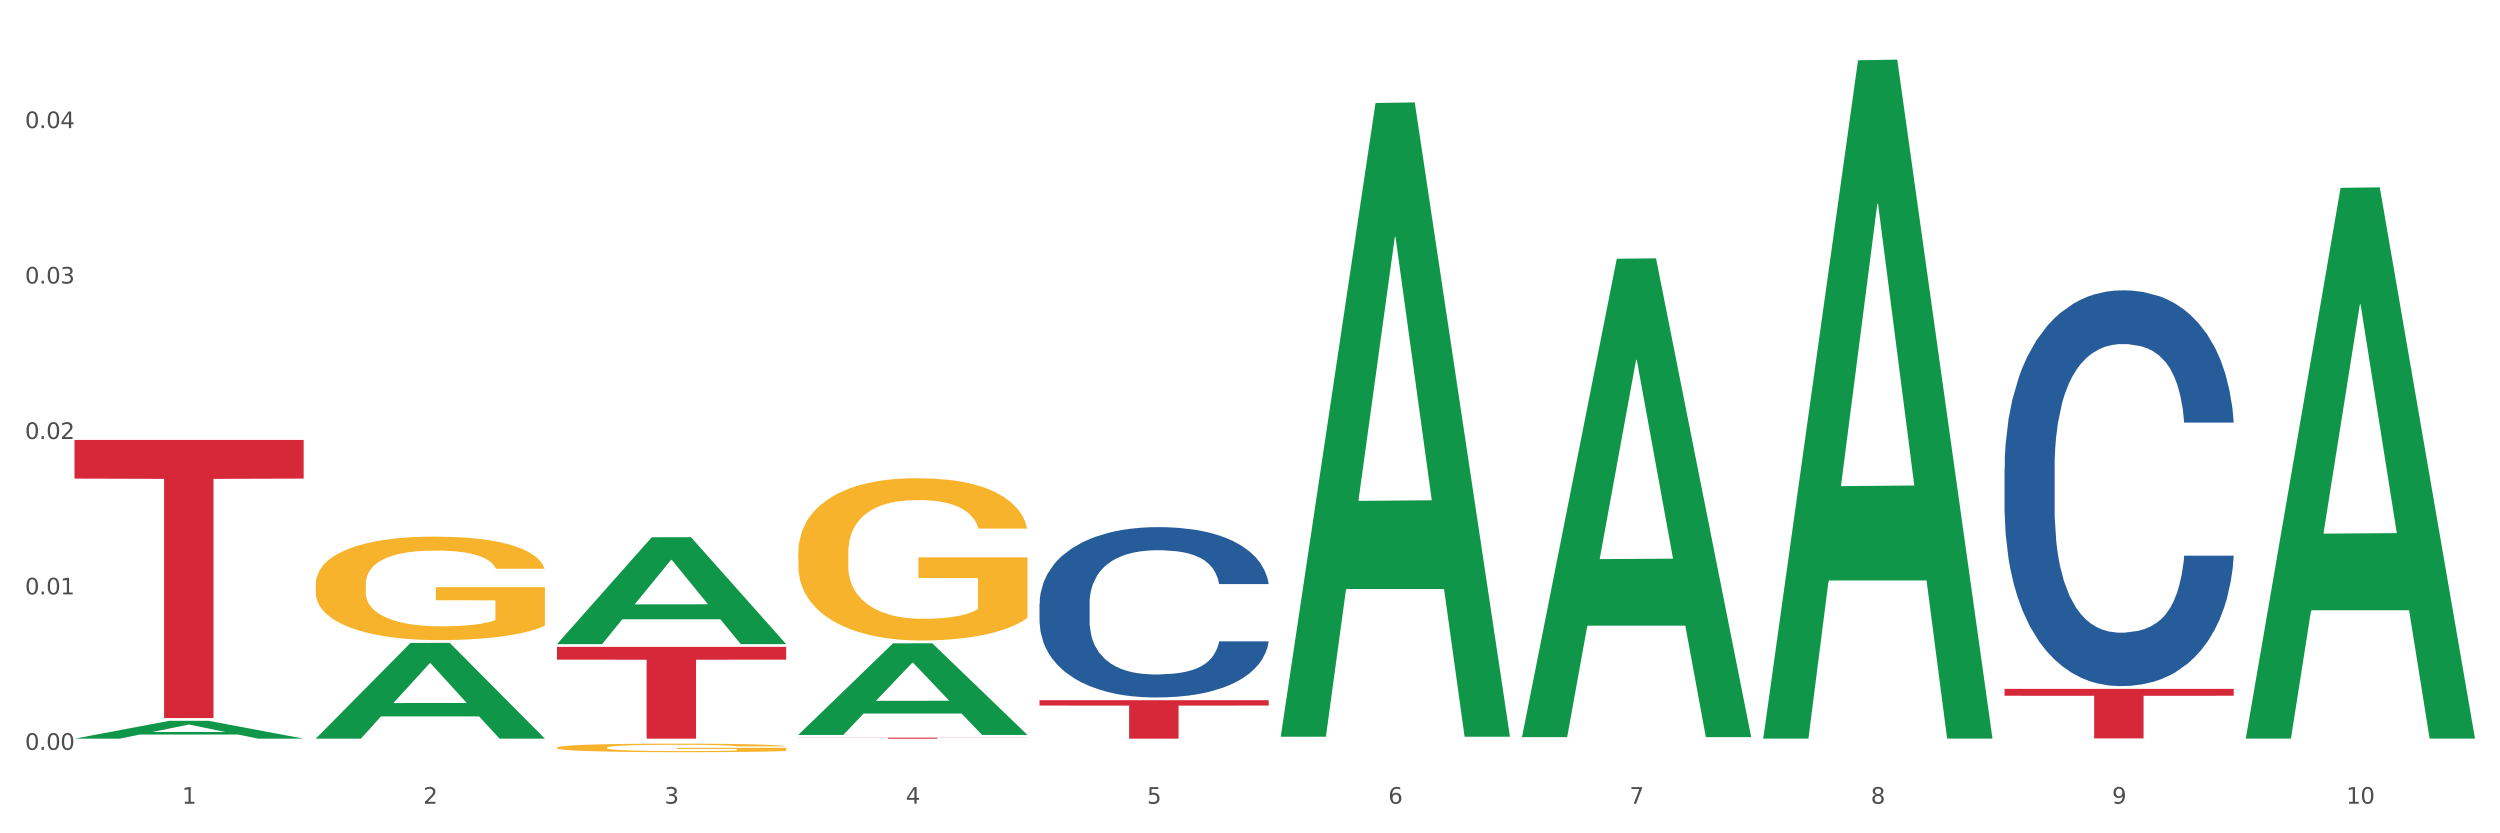 <?xml version="1.0" encoding="utf-8" standalone="no"?>
<!DOCTYPE svg PUBLIC "-//W3C//DTD SVG 1.1//EN"
  "http://www.w3.org/Graphics/SVG/1.1/DTD/svg11.dtd">
<svg xmlns:xlink="http://www.w3.org/1999/xlink" width="1080pt" height="360pt" viewBox="0 0 1080 360" xmlns="http://www.w3.org/2000/svg" version="1.1">
 <rect x="0" y="0" width="1080" height="360" fill="#333333" stroke="none"/>
 <defs>
  <style type="text/css">*{stroke-linejoin: round; stroke-linecap: butt}</style>
 </defs>
 <g id="figure_1">
  <g id="patch_1">
   <path d="M 0 360 
L 1080 360 
L 1080 0 
L 0 0 
z
" style="fill: #ffffff; stroke: #ffffff; stroke-linejoin: miter"/>
  </g>
  <g id="axes_1">
   <g id="matplotlib.axis_1">
    <g id="xtick_1">
     <g id="text_1">
      <!-- 1 -->
      <g style="fill: #4d4d4d" transform="translate(78.627 347.204) scale(0.096 -0.096)">
       <defs>
        <path id="DejaVuSans-31" d="M 794 531 
L 1825 531 
L 1825 4091 
L 703 3866 
L 703 4441 
L 1819 4666 
L 2450 4666 
L 2450 531 
L 3481 531 
L 3481 0 
L 794 0 
L 794 531 
z
" transform="scale(0.016)"/>
       </defs>
       <use xlink:href="#DejaVuSans-31"/>
      </g>
     </g>
    </g>
    <g id="xtick_2">
     <g id="text_2">
      <!-- 2 -->
      <g style="fill: #4d4d4d" transform="translate(182.851 347.204) scale(0.096 -0.096)">
       <defs>
        <path id="DejaVuSans-32" d="M 1228 531 
L 3431 531 
L 3431 0 
L 469 0 
L 469 531 
Q 828 903 1448 1529 
Q 2069 2156 2228 2338 
Q 2531 2678 2651 2914 
Q 2772 3150 2772 3378 
Q 2772 3750 2511 3984 
Q 2250 4219 1831 4219 
Q 1534 4219 1204 4116 
Q 875 4013 500 3803 
L 500 4441 
Q 881 4594 1212 4672 
Q 1544 4750 1819 4750 
Q 2544 4750 2975 4387 
Q 3406 4025 3406 3419 
Q 3406 3131 3298 2873 
Q 3191 2616 2906 2266 
Q 2828 2175 2409 1742 
Q 1991 1309 1228 531 
z
" transform="scale(0.016)"/>
       </defs>
       <use xlink:href="#DejaVuSans-32"/>
      </g>
     </g>
    </g>
    <g id="xtick_3">
     <g id="text_3">
      <!-- 3 -->
      <g style="fill: #4d4d4d" transform="translate(287.074 347.204) scale(0.096 -0.096)">
       <defs>
        <path id="DejaVuSans-33" d="M 2597 2516 
Q 3050 2419 3304 2112 
Q 3559 1806 3559 1356 
Q 3559 666 3084 287 
Q 2609 -91 1734 -91 
Q 1441 -91 1130 -33 
Q 819 25 488 141 
L 488 750 
Q 750 597 1062 519 
Q 1375 441 1716 441 
Q 2309 441 2620 675 
Q 2931 909 2931 1356 
Q 2931 1769 2642 2001 
Q 2353 2234 1838 2234 
L 1294 2234 
L 1294 2753 
L 1863 2753 
Q 2328 2753 2575 2939 
Q 2822 3125 2822 3475 
Q 2822 3834 2567 4026 
Q 2313 4219 1838 4219 
Q 1578 4219 1281 4162 
Q 984 4106 628 3988 
L 628 4550 
Q 988 4650 1302 4700 
Q 1616 4750 1894 4750 
Q 2613 4750 3031 4423 
Q 3450 4097 3450 3541 
Q 3450 3153 3228 2886 
Q 3006 2619 2597 2516 
z
" transform="scale(0.016)"/>
       </defs>
       <use xlink:href="#DejaVuSans-33"/>
      </g>
     </g>
    </g>
    <g id="xtick_4">
     <g id="text_4">
      <!-- 4 -->
      <g style="fill: #4d4d4d" transform="translate(391.298 347.204) scale(0.096 -0.096)">
       <defs>
        <path id="DejaVuSans-34" d="M 2419 4116 
L 825 1625 
L 2419 1625 
L 2419 4116 
z
M 2253 4666 
L 3047 4666 
L 3047 1625 
L 3713 1625 
L 3713 1100 
L 3047 1100 
L 3047 0 
L 2419 0 
L 2419 1100 
L 313 1100 
L 313 1709 
L 2253 4666 
z
" transform="scale(0.016)"/>
       </defs>
       <use xlink:href="#DejaVuSans-34"/>
      </g>
     </g>
    </g>
    <g id="xtick_5">
     <g id="text_5">
      <!-- 5 -->
      <g style="fill: #4d4d4d" transform="translate(495.522 347.204) scale(0.096 -0.096)">
       <defs>
        <path id="DejaVuSans-35" d="M 691 4666 
L 3169 4666 
L 3169 4134 
L 1269 4134 
L 1269 2991 
Q 1406 3038 1543 3061 
Q 1681 3084 1819 3084 
Q 2600 3084 3056 2656 
Q 3513 2228 3513 1497 
Q 3513 744 3044 326 
Q 2575 -91 1722 -91 
Q 1428 -91 1123 -41 
Q 819 9 494 109 
L 494 744 
Q 775 591 1075 516 
Q 1375 441 1709 441 
Q 2250 441 2565 725 
Q 2881 1009 2881 1497 
Q 2881 1984 2565 2268 
Q 2250 2553 1709 2553 
Q 1456 2553 1204 2497 
Q 953 2441 691 2322 
L 691 4666 
z
" transform="scale(0.016)"/>
       </defs>
       <use xlink:href="#DejaVuSans-35"/>
      </g>
     </g>
    </g>
    <g id="xtick_6">
     <g id="text_6">
      <!-- 6 -->
      <g style="fill: #4d4d4d" transform="translate(599.745 347.204) scale(0.096 -0.096)">
       <defs>
        <path id="DejaVuSans-36" d="M 2113 2584 
Q 1688 2584 1439 2293 
Q 1191 2003 1191 1497 
Q 1191 994 1439 701 
Q 1688 409 2113 409 
Q 2538 409 2786 701 
Q 3034 994 3034 1497 
Q 3034 2003 2786 2293 
Q 2538 2584 2113 2584 
z
M 3366 4563 
L 3366 3988 
Q 3128 4100 2886 4159 
Q 2644 4219 2406 4219 
Q 1781 4219 1451 3797 
Q 1122 3375 1075 2522 
Q 1259 2794 1537 2939 
Q 1816 3084 2150 3084 
Q 2853 3084 3261 2657 
Q 3669 2231 3669 1497 
Q 3669 778 3244 343 
Q 2819 -91 2113 -91 
Q 1303 -91 875 529 
Q 447 1150 447 2328 
Q 447 3434 972 4092 
Q 1497 4750 2381 4750 
Q 2619 4750 2861 4703 
Q 3103 4656 3366 4563 
z
" transform="scale(0.016)"/>
       </defs>
       <use xlink:href="#DejaVuSans-36"/>
      </g>
     </g>
    </g>
    <g id="xtick_7">
     <g id="text_7">
      <!-- 7 -->
      <g style="fill: #4d4d4d" transform="translate(703.969 347.204) scale(0.096 -0.096)">
       <defs>
        <path id="DejaVuSans-37" d="M 525 4666 
L 3525 4666 
L 3525 4397 
L 1831 0 
L 1172 0 
L 2766 4134 
L 525 4134 
L 525 4666 
z
" transform="scale(0.016)"/>
       </defs>
       <use xlink:href="#DejaVuSans-37"/>
      </g>
     </g>
    </g>
    <g id="xtick_8">
     <g id="text_8">
      <!-- 8 -->
      <g style="fill: #4d4d4d" transform="translate(808.193 347.204) scale(0.096 -0.096)">
       <defs>
        <path id="DejaVuSans-38" d="M 2034 2216 
Q 1584 2216 1326 1975 
Q 1069 1734 1069 1313 
Q 1069 891 1326 650 
Q 1584 409 2034 409 
Q 2484 409 2743 651 
Q 3003 894 3003 1313 
Q 3003 1734 2745 1975 
Q 2488 2216 2034 2216 
z
M 1403 2484 
Q 997 2584 770 2862 
Q 544 3141 544 3541 
Q 544 4100 942 4425 
Q 1341 4750 2034 4750 
Q 2731 4750 3128 4425 
Q 3525 4100 3525 3541 
Q 3525 3141 3298 2862 
Q 3072 2584 2669 2484 
Q 3125 2378 3379 2068 
Q 3634 1759 3634 1313 
Q 3634 634 3220 271 
Q 2806 -91 2034 -91 
Q 1263 -91 848 271 
Q 434 634 434 1313 
Q 434 1759 690 2068 
Q 947 2378 1403 2484 
z
M 1172 3481 
Q 1172 3119 1398 2916 
Q 1625 2713 2034 2713 
Q 2441 2713 2670 2916 
Q 2900 3119 2900 3481 
Q 2900 3844 2670 4047 
Q 2441 4250 2034 4250 
Q 1625 4250 1398 4047 
Q 1172 3844 1172 3481 
z
" transform="scale(0.016)"/>
       </defs>
       <use xlink:href="#DejaVuSans-38"/>
      </g>
     </g>
    </g>
    <g id="xtick_9">
     <g id="text_9">
      <!-- 9 -->
      <g style="fill: #4d4d4d" transform="translate(912.416 347.204) scale(0.096 -0.096)">
       <defs>
        <path id="DejaVuSans-39" d="M 703 97 
L 703 672 
Q 941 559 1184 500 
Q 1428 441 1663 441 
Q 2288 441 2617 861 
Q 2947 1281 2994 2138 
Q 2813 1869 2534 1725 
Q 2256 1581 1919 1581 
Q 1219 1581 811 2004 
Q 403 2428 403 3163 
Q 403 3881 828 4315 
Q 1253 4750 1959 4750 
Q 2769 4750 3195 4129 
Q 3622 3509 3622 2328 
Q 3622 1225 3098 567 
Q 2575 -91 1691 -91 
Q 1453 -91 1209 -44 
Q 966 3 703 97 
z
M 1959 2075 
Q 2384 2075 2632 2365 
Q 2881 2656 2881 3163 
Q 2881 3666 2632 3958 
Q 2384 4250 1959 4250 
Q 1534 4250 1286 3958 
Q 1038 3666 1038 3163 
Q 1038 2656 1286 2365 
Q 1534 2075 1959 2075 
z
" transform="scale(0.016)"/>
       </defs>
       <use xlink:href="#DejaVuSans-39"/>
      </g>
     </g>
    </g>
    <g id="xtick_10">
     <g id="text_10">
      <!-- 10 -->
      <g style="fill: #4d4d4d" transform="translate(1013.586 347.204) scale(0.096 -0.096)">
       <defs>
        <path id="DejaVuSans-30" d="M 2034 4250 
Q 1547 4250 1301 3770 
Q 1056 3291 1056 2328 
Q 1056 1369 1301 889 
Q 1547 409 2034 409 
Q 2525 409 2770 889 
Q 3016 1369 3016 2328 
Q 3016 3291 2770 3770 
Q 2525 4250 2034 4250 
z
M 2034 4750 
Q 2819 4750 3233 4129 
Q 3647 3509 3647 2328 
Q 3647 1150 3233 529 
Q 2819 -91 2034 -91 
Q 1250 -91 836 529 
Q 422 1150 422 2328 
Q 422 3509 836 4129 
Q 1250 4750 2034 4750 
z
" transform="scale(0.016)"/>
       </defs>
       <use xlink:href="#DejaVuSans-31"/>
       <use xlink:href="#DejaVuSans-30" transform="translate(63.623 0)"/>
      </g>
     </g>
    </g>
    <g id="xtick_11"/>
    <g id="xtick_12"/>
    <g id="xtick_13"/>
    <g id="xtick_14"/>
    <g id="xtick_15"/>
    <g id="xtick_16"/>
    <g id="xtick_17"/>
    <g id="xtick_18"/>
    <g id="xtick_19"/>
   </g>
   <g id="matplotlib.axis_2">
    <g id="ytick_1">
     <g id="text_11">
      <!-- 0.00 -->
      <g style="fill: #4d4d4d" transform="translate(10.8 323.934) scale(0.096 -0.096)">
       <defs>
        <path id="DejaVuSans-2e" d="M 684 794 
L 1344 794 
L 1344 0 
L 684 0 
L 684 794 
z
" transform="scale(0.016)"/>
       </defs>
       <use xlink:href="#DejaVuSans-30"/>
       <use xlink:href="#DejaVuSans-2e" transform="translate(63.623 0)"/>
       <use xlink:href="#DejaVuSans-30" transform="translate(95.41 0)"/>
       <use xlink:href="#DejaVuSans-30" transform="translate(159.033 0)"/>
      </g>
     </g>
    </g>
    <g id="ytick_2">
     <g id="text_12">
      <!-- 0.01 -->
      <g style="fill: #4d4d4d" transform="translate(10.8 256.786) scale(0.096 -0.096)">
       <use xlink:href="#DejaVuSans-30"/>
       <use xlink:href="#DejaVuSans-2e" transform="translate(63.623 0)"/>
       <use xlink:href="#DejaVuSans-30" transform="translate(95.41 0)"/>
       <use xlink:href="#DejaVuSans-31" transform="translate(159.033 0)"/>
      </g>
     </g>
    </g>
    <g id="ytick_3">
     <g id="text_13">
      <!-- 0.02 -->
      <g style="fill: #4d4d4d" transform="translate(10.8 189.638) scale(0.096 -0.096)">
       <use xlink:href="#DejaVuSans-30"/>
       <use xlink:href="#DejaVuSans-2e" transform="translate(63.623 0)"/>
       <use xlink:href="#DejaVuSans-30" transform="translate(95.41 0)"/>
       <use xlink:href="#DejaVuSans-32" transform="translate(159.033 0)"/>
      </g>
     </g>
    </g>
    <g id="ytick_4">
     <g id="text_14">
      <!-- 0.03 -->
      <g style="fill: #4d4d4d" transform="translate(10.8 122.49) scale(0.096 -0.096)">
       <use xlink:href="#DejaVuSans-30"/>
       <use xlink:href="#DejaVuSans-2e" transform="translate(63.623 0)"/>
       <use xlink:href="#DejaVuSans-30" transform="translate(95.41 0)"/>
       <use xlink:href="#DejaVuSans-33" transform="translate(159.033 0)"/>
      </g>
     </g>
    </g>
    <g id="ytick_5">
     <g id="text_15">
      <!-- 0.04 -->
      <g style="fill: #4d4d4d" transform="translate(10.8 55.341) scale(0.096 -0.096)">
       <use xlink:href="#DejaVuSans-30"/>
       <use xlink:href="#DejaVuSans-2e" transform="translate(63.623 0)"/>
       <use xlink:href="#DejaVuSans-30" transform="translate(95.41 0)"/>
       <use xlink:href="#DejaVuSans-34" transform="translate(159.033 0)"/>
      </g>
     </g>
    </g>
    <g id="ytick_6"/>
    <g id="ytick_7"/>
    <g id="ytick_8"/>
    <g id="ytick_9"/>
    <g id="ytick_10"/>
   </g>
   <g id="PolyCollection_1">
    <path d="M 32.175 319.094 
L 32.277 319.087 
L 73.107 311.396 
L 90.051 311.389 
L 131.187 319.109 
L 111.589 319.109 
L 102.709 317.311 
L 60.552 317.311 
L 60.246 317.34 
L 51.671 319.109 
L 32.175 319.109 
L 32.175 319.094 
L 65.86 316.238 
L 97.401 316.231 
L 81.783 313.034 
L 81.579 313.02 
L 81.375 313.042 
L 65.758 316.231 
L 65.86 316.238 
L 32.175 319.094 
z
" clip-path="url(#pf80425238f)" style="fill: #109648"/>
    <path d="M 865.964 297.594 
L 964.976 297.594 
L 964.976 300.568 
L 926.028 300.588 
L 926.028 318.994 
L 904.677 318.994 
L 904.677 300.588 
L 865.964 300.568 
L 865.964 297.614 
L 865.964 297.594 
z
" clip-path="url(#pf80425238f)" style="fill: #d62839"/>
    <path d="M 449.069 302.49 
L 548.082 302.49 
L 548.082 304.799 
L 509.134 304.815 
L 509.134 319.109 
L 487.783 319.109 
L 487.783 304.815 
L 449.069 304.799 
L 449.069 302.505 
L 449.069 302.49 
z
" clip-path="url(#pf80425238f)" style="fill: #d62839"/>
    <path d="M 344.846 318.659 
L 443.858 318.659 
L 443.858 318.721 
L 404.91 318.722 
L 404.91 319.109 
L 383.559 319.109 
L 383.559 318.722 
L 344.846 318.721 
L 344.846 318.659 
L 344.846 318.659 
z
" clip-path="url(#pf80425238f)" style="fill: #d62839"/>
    <path d="M 240.622 279.457 
L 339.635 279.457 
L 339.635 284.967 
L 300.687 285.004 
L 300.687 319.109 
L 279.336 319.109 
L 279.336 285.004 
L 240.622 284.967 
L 240.622 279.494 
L 240.622 279.457 
z
" clip-path="url(#pf80425238f)" style="fill: #d62839"/>
    <path d="M 32.175 190.063 
L 131.187 190.063 
L 131.187 206.76 
L 92.239 206.872 
L 92.239 310.211 
L 70.888 310.211 
L 70.888 206.872 
L 32.175 206.76 
L 32.175 190.176 
L 32.175 190.063 
z
" clip-path="url(#pf80425238f)" style="fill: #d62839"/>
    <path d="M 344.846 238.987 
L 344.963 238.923 
L 344.963 236.617 
L 345.197 234.632 
L 346.366 229.829 
L 348.119 225.858 
L 349.405 223.745 
L 350.691 222.015 
L 352.21 220.286 
L 354.081 218.493 
L 357.471 215.867 
L 359.575 214.522 
L 362.147 213.113 
L 366.823 211.064 
L 370.213 209.911 
L 373.72 208.951 
L 379.448 207.798 
L 383.188 207.285 
L 387.163 206.901 
L 391.956 206.645 
L 395.579 206.581 
L 403.529 206.773 
L 410.309 207.35 
L 413.582 207.798 
L 417.79 208.566 
L 420.011 209.079 
L 423.635 210.103 
L 427.376 211.448 
L 429.947 212.601 
L 433.805 214.779 
L 436.728 216.956 
L 439.416 219.646 
L 440.819 221.503 
L 441.871 223.232 
L 442.806 225.218 
L 443.741 228.356 
L 422.7 228.356 
L 421.882 226.114 
L 420.596 224.001 
L 418.725 221.951 
L 417.089 220.671 
L 414.283 219.069 
L 411.711 218.045 
L 409.023 217.276 
L 405.75 216.636 
L 403.178 216.316 
L 399.554 216.059 
L 392.423 216.123 
L 387.63 216.636 
L 384.357 217.276 
L 382.253 217.853 
L 380.383 218.493 
L 378.279 219.39 
L 375.824 220.735 
L 374.07 221.951 
L 372.317 223.488 
L 370.914 225.025 
L 369.628 226.819 
L 368.576 228.74 
L 367.758 230.725 
L 367.056 233.159 
L 366.472 237.194 
L 366.472 245.968 
L 366.706 247.953 
L 367.29 250.579 
L 367.992 252.564 
L 369.161 254.934 
L 370.213 256.535 
L 372.2 258.84 
L 374.421 260.762 
L 376.174 261.978 
L 377.928 263.003 
L 380.967 264.412 
L 384.357 265.565 
L 387.28 266.269 
L 391.254 266.91 
L 393.943 267.166 
L 396.281 267.294 
L 402.009 267.294 
L 406.1 267.102 
L 410.659 266.654 
L 414.166 266.077 
L 417.089 265.373 
L 420.362 264.22 
L 422.466 263.131 
L 422.466 249.746 
L 396.748 249.682 
L 396.748 240.78 
L 443.858 240.78 
L 443.858 266.91 
L 441.871 268.255 
L 439.65 269.471 
L 437.312 270.56 
L 433.805 271.905 
L 429.597 273.186 
L 425.856 274.083 
L 421.882 274.851 
L 417.206 275.556 
L 411.127 276.196 
L 407.386 276.452 
L 402.71 276.644 
L 397.216 276.708 
L 392.423 276.58 
L 387.747 276.26 
L 382.838 275.684 
L 378.045 274.851 
L 374.421 274.018 
L 370.797 272.994 
L 366.94 271.649 
L 363.9 270.368 
L 361.562 269.215 
L 358.99 267.742 
L 356.185 265.821 
L 354.081 264.092 
L 352.21 262.299 
L 350.223 259.993 
L 348.82 258.008 
L 347.418 255.51 
L 346.599 253.653 
L 345.664 250.771 
L 344.963 246.736 
L 344.846 238.987 
z
" clip-path="url(#pf80425238f)" style="fill: #f7b32b"/>
    <path d="M 240.622 322.965 
L 240.739 322.961 
L 240.739 322.84 
L 240.973 322.736 
L 242.142 322.483 
L 243.895 322.274 
L 245.181 322.163 
L 246.467 322.072 
L 247.987 321.981 
L 249.857 321.886 
L 253.247 321.748 
L 255.351 321.678 
L 257.923 321.603 
L 262.599 321.496 
L 265.989 321.435 
L 269.496 321.384 
L 275.224 321.324 
L 278.965 321.297 
L 282.939 321.277 
L 287.732 321.263 
L 291.356 321.26 
L 299.305 321.27 
L 306.085 321.3 
L 309.358 321.324 
L 313.566 321.364 
L 315.788 321.391 
L 319.411 321.445 
L 323.152 321.516 
L 325.724 321.576 
L 329.581 321.691 
L 332.504 321.806 
L 335.193 321.947 
L 336.595 322.045 
L 337.647 322.136 
L 338.583 322.24 
L 339.518 322.405 
L 318.476 322.405 
L 317.658 322.287 
L 316.372 322.176 
L 314.502 322.068 
L 312.865 322.001 
L 310.06 321.917 
L 307.488 321.863 
L 304.799 321.822 
L 301.526 321.789 
L 298.954 321.772 
L 295.33 321.758 
L 288.2 321.762 
L 283.407 321.789 
L 280.134 321.822 
L 278.03 321.853 
L 276.159 321.886 
L 274.055 321.934 
L 271.6 322.004 
L 269.847 322.068 
L 268.093 322.149 
L 266.69 322.23 
L 265.405 322.324 
L 264.352 322.426 
L 263.534 322.53 
L 262.833 322.658 
L 262.248 322.87 
L 262.248 323.332 
L 262.482 323.437 
L 263.067 323.575 
L 263.768 323.679 
L 264.937 323.804 
L 265.989 323.888 
L 267.976 324.009 
L 270.197 324.11 
L 271.951 324.174 
L 273.704 324.228 
L 276.744 324.303 
L 280.134 324.363 
L 283.056 324.4 
L 287.031 324.434 
L 289.719 324.447 
L 292.057 324.454 
L 297.785 324.454 
L 301.877 324.444 
L 306.436 324.42 
L 309.943 324.39 
L 312.865 324.353 
L 316.138 324.292 
L 318.242 324.235 
L 318.242 323.531 
L 292.525 323.527 
L 292.525 323.059 
L 339.635 323.059 
L 339.635 324.434 
L 337.647 324.505 
L 335.426 324.569 
L 333.088 324.626 
L 329.581 324.697 
L 325.373 324.764 
L 321.632 324.811 
L 317.658 324.852 
L 312.982 324.889 
L 306.903 324.923 
L 303.163 324.936 
L 298.487 324.946 
L 292.992 324.95 
L 288.2 324.943 
L 283.524 324.926 
L 278.614 324.896 
L 273.821 324.852 
L 270.197 324.808 
L 266.574 324.754 
L 262.716 324.683 
L 259.677 324.616 
L 257.339 324.555 
L 254.767 324.478 
L 251.961 324.377 
L 249.857 324.286 
L 247.987 324.191 
L 246 324.07 
L 244.597 323.966 
L 243.194 323.834 
L 242.376 323.736 
L 241.441 323.585 
L 240.739 323.372 
L 240.622 322.965 
z
" clip-path="url(#pf80425238f)" style="fill: #f7b32b"/>
    <path d="M 865.964 202.242 
L 866.081 202.086 
L 866.081 197.713 
L 866.432 191.778 
L 867.719 180.846 
L 869.358 172.569 
L 872.167 162.886 
L 873.688 158.825 
L 875.678 154.296 
L 879.774 146.956 
L 884.456 140.709 
L 887.733 137.273 
L 890.19 135.086 
L 895.691 131.182 
L 898.851 129.464 
L 902.128 128.058 
L 904.937 127.121 
L 909.618 126.028 
L 913.364 125.56 
L 917.694 125.403 
L 921.322 125.56 
L 926.12 126.184 
L 933.143 128.058 
L 935.834 129.152 
L 939.463 131.026 
L 943.208 133.525 
L 946.251 136.023 
L 949.762 139.615 
L 953.39 144.301 
L 956.901 150.235 
L 959.359 155.702 
L 961.348 161.48 
L 963.104 168.508 
L 964.391 176.161 
L 964.976 182.564 
L 943.559 182.564 
L 942.974 176.785 
L 941.803 170.538 
L 940.633 166.322 
L 939.346 162.886 
L 937.356 158.981 
L 935.6 156.482 
L 932.674 153.515 
L 929.983 151.641 
L 927.759 150.548 
L 925.067 149.611 
L 919.332 148.674 
L 915.236 148.674 
L 912.661 148.986 
L 909.501 149.767 
L 906.81 150.86 
L 903.65 152.734 
L 901.192 154.765 
L 898.734 157.42 
L 897.33 159.294 
L 895.223 162.73 
L 893.819 165.541 
L 891.946 170.382 
L 890.893 173.818 
L 889.02 182.72 
L 888.201 189.279 
L 887.85 193.809 
L 887.616 198.806 
L 887.616 223.17 
L 888.318 234.102 
L 888.903 238.787 
L 889.839 244.097 
L 891.595 250.969 
L 894.17 257.685 
L 896.861 262.526 
L 899.085 265.493 
L 901.192 267.68 
L 903.298 269.398 
L 905.873 270.96 
L 907.98 271.897 
L 911.14 272.834 
L 914.885 273.302 
L 917.811 273.302 
L 923.78 272.521 
L 926.472 271.74 
L 929.046 270.647 
L 931.855 268.929 
L 934.079 267.055 
L 935.366 265.65 
L 937.473 262.682 
L 939.111 259.559 
L 940.516 255.967 
L 941.452 252.843 
L 942.505 248.158 
L 943.325 242.848 
L 943.559 240.037 
L 964.976 240.037 
L 964.508 245.659 
L 963.689 251.125 
L 962.05 258.465 
L 960.763 262.682 
L 958.773 267.836 
L 956.667 272.209 
L 953.741 277.05 
L 951.049 280.642 
L 948.24 283.766 
L 945.197 286.577 
L 939.697 290.482 
L 937.707 291.575 
L 933.494 293.449 
L 930.217 294.542 
L 925.418 295.635 
L 920.503 296.26 
L 915.353 296.416 
L 910.789 296.104 
L 905.756 295.167 
L 902.596 294.23 
L 899.085 292.824 
L 894.989 290.638 
L 891.127 287.983 
L 887.499 284.859 
L 884.105 281.267 
L 880.945 277.207 
L 876.848 270.491 
L 873.805 263.932 
L 871.582 257.841 
L 870.06 252.687 
L 868.539 246.128 
L 867.719 241.598 
L 866.432 230.666 
L 865.964 220.515 
L 865.964 202.242 
z
" clip-path="url(#pf80425238f)" style="fill: #255c99"/>
    <path d="M 449.069 260.782 
L 449.187 260.715 
L 449.187 258.833 
L 449.538 256.279 
L 450.825 251.574 
L 452.464 248.012 
L 455.272 243.845 
L 456.794 242.097 
L 458.783 240.148 
L 462.88 236.989 
L 467.561 234.3 
L 470.838 232.822 
L 473.296 231.881 
L 478.797 230.2 
L 481.957 229.461 
L 485.234 228.856 
L 488.042 228.453 
L 492.724 227.982 
L 496.469 227.781 
L 500.799 227.713 
L 504.427 227.781 
L 509.226 228.049 
L 516.248 228.856 
L 518.94 229.326 
L 522.568 230.133 
L 526.313 231.208 
L 529.356 232.284 
L 532.867 233.83 
L 536.495 235.846 
L 540.006 238.4 
L 542.464 240.753 
L 544.454 243.24 
L 546.209 246.264 
L 547.497 249.558 
L 548.082 252.313 
L 526.664 252.313 
L 526.079 249.826 
L 524.909 247.138 
L 523.738 245.323 
L 522.451 243.845 
L 520.461 242.164 
L 518.706 241.089 
L 515.78 239.812 
L 513.088 239.005 
L 510.864 238.535 
L 508.173 238.131 
L 502.438 237.728 
L 498.342 237.728 
L 495.767 237.863 
L 492.607 238.199 
L 489.915 238.669 
L 486.755 239.476 
L 484.297 240.349 
L 481.84 241.492 
L 480.435 242.299 
L 478.328 243.777 
L 476.924 244.987 
L 475.051 247.071 
L 473.998 248.549 
L 472.126 252.381 
L 471.306 255.204 
L 470.955 257.153 
L 470.721 259.304 
L 470.721 269.789 
L 471.423 274.494 
L 472.009 276.51 
L 472.945 278.795 
L 474.7 281.753 
L 477.275 284.643 
L 479.967 286.726 
L 482.191 288.003 
L 484.297 288.944 
L 486.404 289.684 
L 488.979 290.356 
L 491.085 290.759 
L 494.245 291.162 
L 497.991 291.364 
L 500.916 291.364 
L 506.885 291.028 
L 509.577 290.692 
L 512.152 290.222 
L 514.961 289.482 
L 517.184 288.676 
L 518.472 288.071 
L 520.578 286.794 
L 522.217 285.449 
L 523.621 283.903 
L 524.558 282.559 
L 525.611 280.543 
L 526.43 278.258 
L 526.664 277.048 
L 548.082 277.048 
L 547.614 279.467 
L 546.795 281.82 
L 545.156 284.979 
L 543.869 286.794 
L 541.879 289.012 
L 539.772 290.894 
L 536.846 292.977 
L 534.155 294.523 
L 531.346 295.867 
L 528.303 297.077 
L 522.802 298.758 
L 520.813 299.228 
L 516.599 300.035 
L 513.322 300.505 
L 508.524 300.976 
L 503.608 301.244 
L 498.459 301.312 
L 493.894 301.177 
L 488.862 300.774 
L 485.702 300.371 
L 482.191 299.766 
L 478.094 298.825 
L 474.232 297.682 
L 470.604 296.338 
L 467.21 294.792 
L 464.05 293.044 
L 459.954 290.154 
L 456.911 287.331 
L 454.687 284.71 
L 453.166 282.492 
L 451.644 279.669 
L 450.825 277.72 
L 449.538 273.015 
L 449.069 268.646 
L 449.069 260.782 
z
" clip-path="url(#pf80425238f)" style="fill: #255c99"/>
    <path d="M 136.399 252.485 
L 136.516 252.444 
L 136.516 250.974 
L 136.749 249.709 
L 137.918 246.646 
L 139.672 244.114 
L 140.958 242.767 
L 142.244 241.664 
L 143.763 240.562 
L 145.634 239.418 
L 149.024 237.744 
L 151.128 236.887 
L 153.699 235.988 
L 158.375 234.682 
L 161.765 233.947 
L 165.272 233.334 
L 171 232.599 
L 174.741 232.273 
L 178.716 232.028 
L 183.508 231.864 
L 187.132 231.823 
L 195.081 231.946 
L 201.861 232.313 
L 205.135 232.599 
L 209.343 233.089 
L 211.564 233.416 
L 215.188 234.069 
L 218.928 234.927 
L 221.5 235.662 
L 225.358 237.05 
L 228.28 238.438 
L 230.969 240.153 
L 232.372 241.338 
L 233.424 242.44 
L 234.359 243.706 
L 235.294 245.707 
L 214.253 245.707 
L 213.434 244.278 
L 212.148 242.93 
L 210.278 241.623 
L 208.641 240.807 
L 205.836 239.786 
L 203.264 239.133 
L 200.576 238.643 
L 197.302 238.234 
L 194.731 238.03 
L 191.107 237.867 
L 183.976 237.908 
L 179.183 238.234 
L 175.91 238.643 
L 173.806 239.01 
L 171.936 239.418 
L 169.831 239.99 
L 167.377 240.848 
L 165.623 241.623 
L 163.87 242.603 
L 162.467 243.583 
L 161.181 244.727 
L 160.129 245.952 
L 159.311 247.218 
L 158.609 248.769 
L 158.025 251.342 
L 158.025 256.936 
L 158.259 258.202 
L 158.843 259.876 
L 159.544 261.142 
L 160.713 262.653 
L 161.765 263.674 
L 163.753 265.144 
L 165.974 266.369 
L 167.727 267.144 
L 169.481 267.798 
L 172.52 268.696 
L 175.91 269.431 
L 178.833 269.88 
L 182.807 270.289 
L 185.496 270.452 
L 187.834 270.534 
L 193.562 270.534 
L 197.653 270.411 
L 202.212 270.125 
L 205.719 269.758 
L 208.641 269.309 
L 211.915 268.574 
L 214.019 267.879 
L 214.019 259.345 
L 188.301 259.304 
L 188.301 253.629 
L 235.411 253.629 
L 235.411 270.289 
L 233.424 271.146 
L 231.203 271.922 
L 228.865 272.616 
L 225.358 273.474 
L 221.15 274.29 
L 217.409 274.862 
L 213.434 275.352 
L 208.758 275.801 
L 202.68 276.209 
L 198.939 276.373 
L 194.263 276.495 
L 188.769 276.536 
L 183.976 276.454 
L 179.3 276.25 
L 174.39 275.883 
L 169.598 275.352 
L 165.974 274.821 
L 162.35 274.168 
L 158.492 273.31 
L 155.453 272.494 
L 153.115 271.759 
L 150.543 270.819 
L 147.738 269.594 
L 145.634 268.492 
L 143.763 267.349 
L 141.776 265.879 
L 140.373 264.613 
L 138.97 263.02 
L 138.152 261.836 
L 137.217 259.999 
L 136.516 257.426 
L 136.399 252.485 
z
" clip-path="url(#pf80425238f)" style="fill: #f7b32b"/>
    <path d="M 240.622 278.192 
L 240.724 278.148 
L 281.554 232.096 
L 298.499 232.053 
L 339.635 278.278 
L 320.036 278.278 
L 311.156 267.514 
L 268.999 267.514 
L 268.693 267.688 
L 260.118 278.278 
L 240.622 278.278 
L 240.622 278.192 
L 274.307 261.09 
L 305.848 261.047 
L 290.231 241.906 
L 290.026 241.819 
L 289.822 241.949 
L 274.205 261.047 
L 274.307 261.09 
L 240.622 278.192 
z
" clip-path="url(#pf80425238f)" style="fill: #109648"/>
    <path d="M 970.188 318.634 
L 970.29 318.411 
L 1011.12 81.154 
L 1028.064 80.93 
L 1069.2 319.081 
L 1049.602 319.081 
L 1040.721 263.625 
L 998.564 263.625 
L 998.258 264.519 
L 989.684 319.081 
L 970.188 319.081 
L 970.188 318.634 
L 1003.872 230.529 
L 1035.413 230.306 
L 1019.796 131.691 
L 1019.592 131.244 
L 1019.388 131.915 
L 1003.77 230.306 
L 1003.872 230.529 
L 970.188 318.634 
z
" clip-path="url(#pf80425238f)" style="fill: #109648"/>
    <path d="M 761.74 318.521 
L 761.842 318.246 
L 802.672 26.035 
L 819.617 25.759 
L 860.753 319.072 
L 841.154 319.072 
L 832.274 250.77 
L 790.117 250.77 
L 789.811 251.872 
L 781.237 319.072 
L 761.74 319.072 
L 761.74 318.521 
L 795.425 210.009 
L 826.966 209.734 
L 811.349 88.278 
L 811.144 87.727 
L 810.94 88.553 
L 795.323 209.734 
L 795.425 210.009 
L 761.74 318.521 
z
" clip-path="url(#pf80425238f)" style="fill: #109648"/>
    <path d="M 657.517 318.064 
L 657.619 317.87 
L 698.449 111.783 
L 715.393 111.588 
L 756.529 318.452 
L 736.931 318.452 
L 728.05 270.281 
L 685.893 270.281 
L 685.587 271.058 
L 677.013 318.452 
L 657.517 318.452 
L 657.517 318.064 
L 691.201 241.534 
L 722.742 241.34 
L 707.125 155.681 
L 706.921 155.292 
L 706.717 155.875 
L 691.099 241.34 
L 691.201 241.534 
L 657.517 318.064 
z
" clip-path="url(#pf80425238f)" style="fill: #109648"/>
    <path d="M 553.293 317.749 
L 553.395 317.492 
L 594.225 44.493 
L 611.169 44.236 
L 652.306 318.264 
L 632.707 318.264 
L 623.827 254.452 
L 581.67 254.452 
L 581.364 255.482 
L 572.789 318.264 
L 553.293 318.264 
L 553.293 317.749 
L 586.978 216.372 
L 618.519 216.114 
L 602.901 102.644 
L 602.697 102.129 
L 602.493 102.901 
L 586.876 216.114 
L 586.978 216.372 
L 553.293 317.749 
z
" clip-path="url(#pf80425238f)" style="fill: #109648"/>
    <path d="M 344.846 317.406 
L 344.948 317.369 
L 385.778 277.924 
L 402.722 277.886 
L 443.858 317.481 
L 424.26 317.481 
L 415.379 308.261 
L 373.223 308.261 
L 372.916 308.409 
L 364.342 317.481 
L 344.846 317.481 
L 344.846 317.406 
L 378.53 302.758 
L 410.072 302.721 
L 394.454 286.326 
L 394.25 286.251 
L 394.046 286.363 
L 378.428 302.721 
L 378.53 302.758 
L 344.846 317.406 
z
" clip-path="url(#pf80425238f)" style="fill: #109648"/>
    <path d="M 136.399 319.031 
L 136.501 318.992 
L 177.331 277.753 
L 194.275 277.714 
L 235.411 319.109 
L 215.813 319.109 
L 206.932 309.47 
L 164.775 309.47 
L 164.469 309.625 
L 155.895 319.109 
L 136.399 319.109 
L 136.399 319.031 
L 170.083 303.717 
L 201.624 303.678 
L 186.007 286.537 
L 185.803 286.46 
L 185.599 286.576 
L 169.981 303.678 
L 170.083 303.717 
L 136.399 319.031 
z
" clip-path="url(#pf80425238f)" style="fill: #109648"/>
   </g>
  </g>
 </g>
 <defs>
  <clipPath id="pf80425238f">
   <rect x="32.175" y="10.8" width="1037.025" height="329.109"/>
  </clipPath>
 </defs>
</svg>
